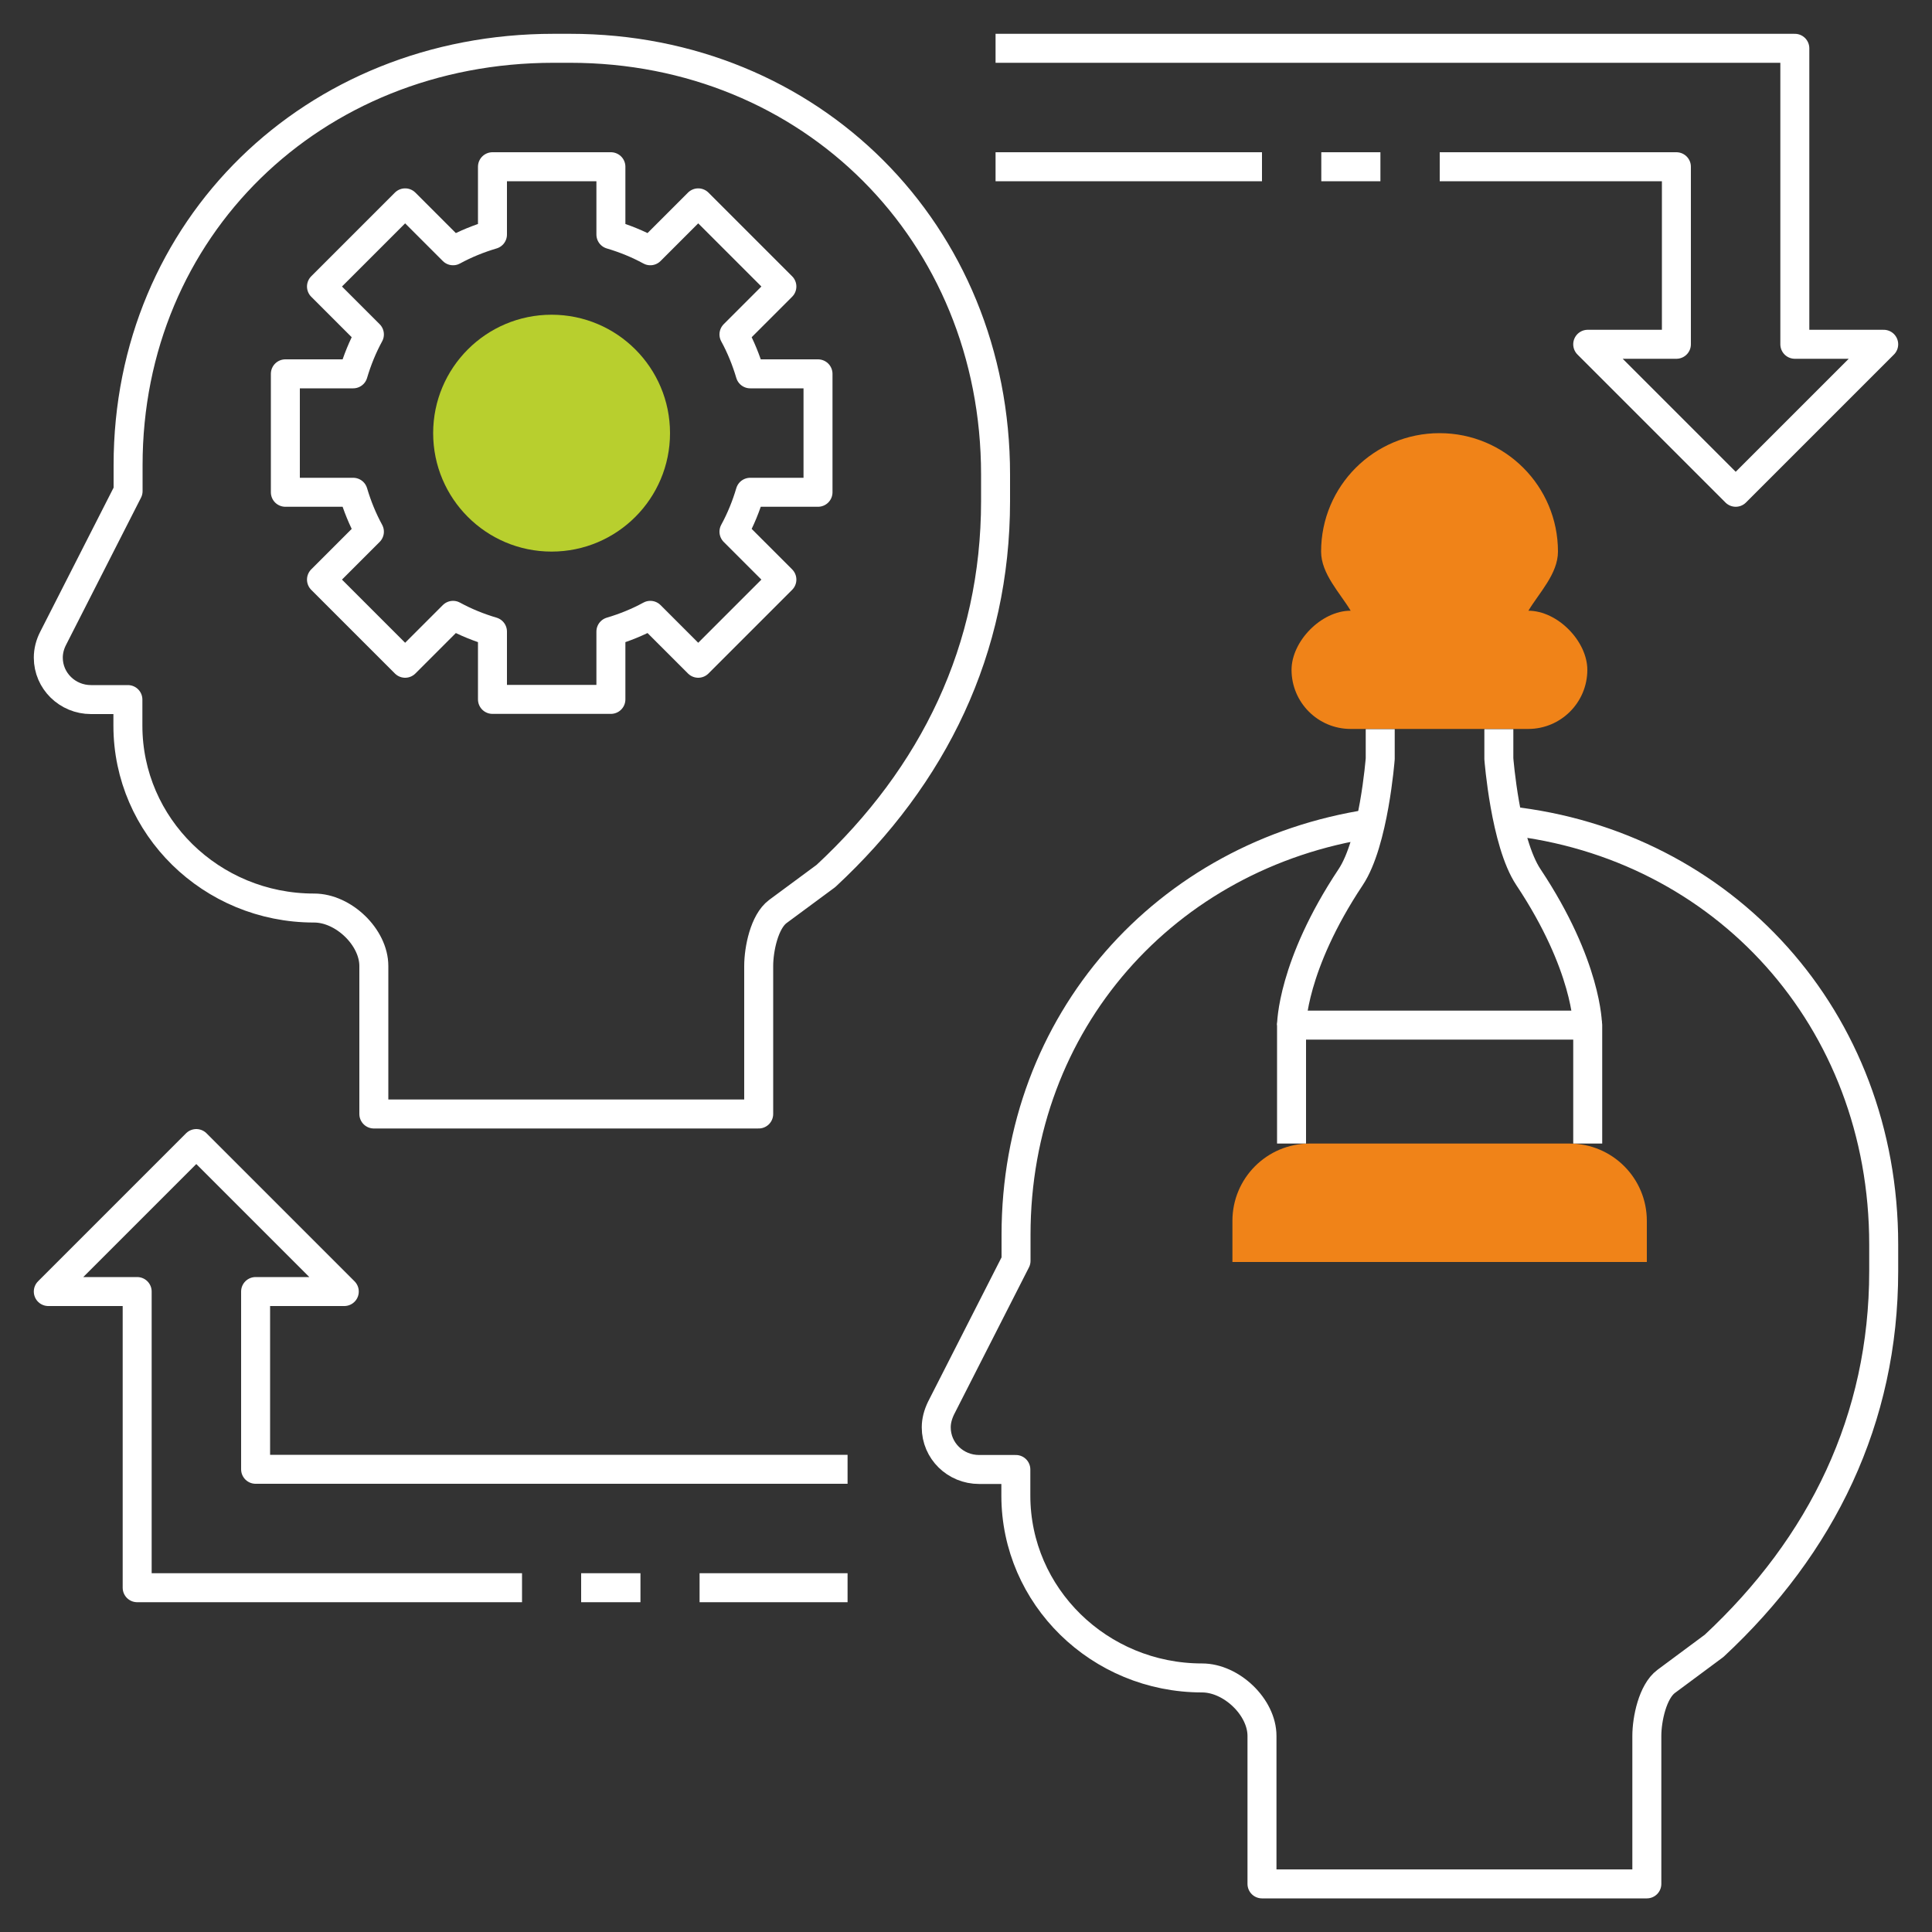 <?xml version="1.0" encoding="UTF-8"?>
<svg id="Layer_2" data-name="Layer 2" xmlns="http://www.w3.org/2000/svg" viewBox="0 0 100 100">
  <rect x="0" y="0" width="100" height="100" fill="#333333" stroke="none"/>
  <defs>
    <style>
      .cls-1, .cls-2 {
        fill: none;
      }

      .cls-3 {
        fill: #b8cf2e;
      }

      .cls-4 {
        fill: #f08318;
      }

      .cls-2 {
        stroke: #fff;
        stroke-linejoin: round;
        stroke-width: 1.5px;
      }
    </style>
  </defs>
  <g id="v1">
    <g>
      <g>
        <path class="cls-2" d="M78.06,42.48c11.17,1.21,19.44,10.27,19.44,21.93v1.38c0,7.66-3.19,14.2-8.78,19.4l-2.48,1.84c-.7.52-1,1.95-1,2.82v7.66h-19.92v-7.66c0-1.49-1.58-3-3.1-3-5.32,0-9.64-4.23-9.64-9.44v-1.35h-1.9c-1.23,0-2.22-.97-2.22-2.18,0-.34.09-.67.25-1l3.88-7.62v-1.35c0-11.02,7.74-19.67,18.36-21.28"/>
        <path class="cls-2" d="M16.26,47h0c1.52,0,3.09,1.51,3.09,3v7.66h19.92v-7.66c0-.87.29-2.3.99-2.82l2.49-1.84c5.59-5.19,8.78-11.75,8.78-19.4v-1.38c0-12.53-9.56-22.06-22.02-22.06h-.86c-12.46,0-22.02,9.32-22.02,21.57v1.35l-3.88,7.62c-.16.31-.25.65-.25,1h0c0,1.2.99,2.17,2.21,2.17h1.91v1.35c0,5.21,4.31,9.44,9.63,9.44Z"/>
        <g>
          <path class="cls-4" d="M67.79,59.19h13.45c2.21,0,4,1.79,4,4v2.13h-21.45v-2.13c0-2.21,1.79-4,4-4Z"/>
          <path class="cls-4" d="M79.11,31.61c.55-.92,1.53-1.91,1.53-3.06,0-3.39-2.74-6.13-6.13-6.13s-6.13,2.74-6.13,6.13c0,1.15.98,2.14,1.53,3.06-1.53,0-3.06,1.59-3.06,3.06,0,1.69,1.37,3.06,3.06,3.06h9.19c1.69,0,3.06-1.37,3.06-3.06,0-1.47-1.53-3.06-3.06-3.06Z"/>
          <polyline class="cls-2" points="66.85 59.19 66.85 53.06 82.18 53.06 82.18 59.19"/>
          <path class="cls-2" d="M77.58,37.74v1.53s.33,4.33,1.53,6.13c3.06,4.6,3.06,7.66,3.06,7.66"/>
          <path class="cls-2" d="M66.85,53.06s0-3.06,3.06-7.66c1.2-1.8,1.53-6.13,1.53-6.13v-1.53"/>
        </g>
        <g>
          <path class="cls-2" d="M42.34,25.48v-6.13h-3.51c-.21-.71-.49-1.4-.84-2.04l2.48-2.48-4.33-4.33-2.48,2.48c-.64-.35-1.33-.63-2.04-.84v-3.51h-6.13v3.51c-.71.21-1.4.49-2.04.84l-2.48-2.48-4.33,4.33,2.48,2.48c-.35.64-.63,1.33-.84,2.04h-3.51v6.13h3.51c.21.71.49,1.4.84,2.04l-2.48,2.48,4.33,4.33,2.48-2.48c.64.35,1.33.63,2.04.84v3.51h6.13v-3.51c.71-.21,1.4-.49,2.04-.84l2.48,2.48,4.33-4.33-2.48-2.48c.35-.64.63-1.33.84-2.04h3.51Z"/>
          <circle class="cls-3" cx="28.55" cy="22.42" r="6.13"/>
        </g>
        <polyline class="cls-2" points="43.87 76.05 13.23 76.05 13.23 66.85 17.82 66.85 10.16 59.19 2.5 66.85 7.1 66.85 7.1 82.18 27.02 82.18"/>
        <polyline class="cls-2" points="74.52 8.63 86.77 8.63 86.77 17.82 82.18 17.82 89.84 25.48 97.5 17.82 92.9 17.82 92.9 2.5 51.53 2.5"/>
        <line class="cls-2" x1="71.45" y1="8.63" x2="68.39" y2="8.63"/>
        <line class="cls-2" x1="65.32" y1="8.63" x2="51.53" y2="8.63"/>
        <line class="cls-2" x1="30.08" y1="82.18" x2="33.15" y2="82.18"/>
        <line class="cls-2" x1="36.21" y1="82.18" x2="43.87" y2="82.18"/>
      </g>
      <rect class="cls-1" width="100" height="100"/>
    </g>
  </g>
</svg>